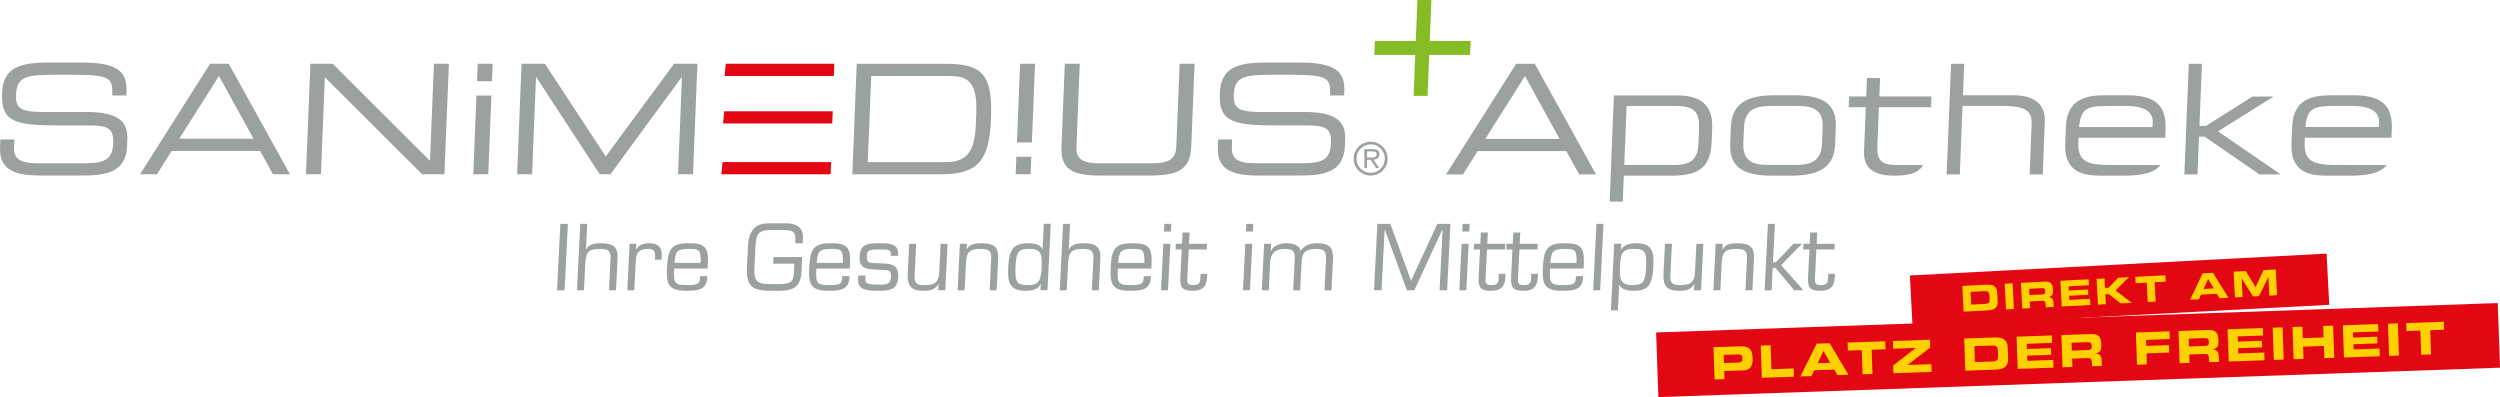 <?xml version="1.0" encoding="UTF-8"?><svg id="a" xmlns="http://www.w3.org/2000/svg" viewBox="0 0 191.709 30.449"><g><rect x="127.065" y="24.364" width="64.578" height="4.959" transform="translate(-.84 5.579) rotate(-2)" fill="#e30613"/><g><path d="M131.397,26.628l2.065-.072c.721-.025,.908,.331,.925,.815l.007,.212c.013,.369-.133,.798-.669,.817l-1.506,.052,.022,.621-.758,.027-.086-2.471Zm.801,1.208l1.178-.041c.177-.006,.241-.124,.236-.271l-.003-.096c-.006-.167-.091-.258-.32-.25l-1.113,.038,.022,.62Z" fill="#ffd100"/><path d="M135.021,26.501l.758-.026,.064,1.837,1.703-.06,.022,.635-2.462,.085-.086-2.471Z" fill="#ffd100"/><path d="M139.315,26.351l.987-.035,1.445,2.424-.844,.029-.25-.429-1.536,.054-.207,.445-.847,.029,1.252-2.518Zm.066,1.501l.969-.033-.524-.911-.445,.944Z" fill="#ffd100"/><path d="M141.68,26.269l2.887-.101,.022,.615-1.065,.037,.065,1.856-.758,.026-.064-1.856-1.065,.037-.021-.615Z" fill="#ffd100"/><path d="M145.172,28.027l1.727-1.338v-.007l-1.724,.06-.02-.594,2.843-.099,.02,.594-1.723,1.338v.007l1.809-.063,.02,.593-2.932,.102-.02-.593Z" fill="#ffd100"/><path d="M150.621,25.956l2.288-.08c.757-.027,1.032,.214,1.054,.824l.026,.752c.021,.61-.236,.869-.994,.896l-2.288,.08-.086-2.471Zm.822,1.81l1.345-.046c.324-.011,.447-.108,.435-.46l-.011-.335c-.012-.352-.141-.438-.466-.427l-1.345,.047,.043,1.221Z" fill="#ffd100"/><path d="M154.638,25.816l2.704-.094,.019,.574-1.945,.068,.014,.396,1.843-.065,.018,.512-1.843,.065,.014,.397,1.99-.07,.02,.593-2.748,.096-.086-2.471Z" fill="#ffd100"/><path d="M158.075,25.696l2.288-.08c.583-.02,.751,.264,.766,.708l.006,.157c.011,.332-.057,.529-.402,.623v.007c.227,.033,.419,.125,.432,.531l.015,.42-.758,.026-.01-.297c-.009-.258-.088-.341-.323-.332l-1.191,.041,.022,.641-.758,.027-.086-2.471Zm.8,1.188l1.253-.044c.205-.007,.277-.092,.271-.269l-.002-.082c-.008-.219-.119-.254-.358-.246l-1.184,.041,.02,.6Z" fill="#ffd100"/></g><g><path d="M163.788,25.496l2.581-.09,.02,.594-1.823,.064,.016,.46,1.737-.06,.019,.574-1.737,.06,.029,.844-.757,.026-.086-2.471Z" fill="#ffd100"/><path d="M167.057,25.382l2.288-.08c.583-.02,.751,.264,.766,.708l.005,.157c.012,.332-.056,.529-.401,.623v.007c.227,.033,.418,.125,.432,.531l.015,.42-.758,.026-.011-.297c-.009-.258-.087-.341-.323-.332l-1.191,.041,.023,.641-.758,.027-.086-2.471Zm.8,1.188l1.253-.044c.204-.007,.276-.092,.271-.269l-.003-.082c-.007-.219-.118-.255-.357-.247l-1.185,.041,.021,.601Z" fill="#ffd100"/><path d="M170.818,25.25l2.704-.094,.019,.574-1.945,.067,.014,.396,1.843-.064,.018,.512-1.843,.064,.014,.397,1.99-.069,.02,.593-2.748,.096-.086-2.471Z" fill="#ffd100"/><path d="M174.279,25.129l.758-.026,.086,2.471-.758,.026-.086-2.471Z" fill="#ffd100"/><path d="M175.798,25.076l.757-.027,.031,.88,1.598-.055-.031-.88,.758-.027,.086,2.471-.758,.027-.033-.935-1.598,.055,.033,.935-.757,.027-.086-2.471Z" fill="#ffd100"/><path d="M179.657,24.942l2.704-.094,.02,.574-1.945,.067,.014,.397,1.843-.065,.018,.512-1.843,.065,.014,.397,1.989-.07,.021,.593-2.748,.096-.086-2.471Z" fill="#ffd100"/><path d="M183.118,24.82l.758-.026,.086,2.471-.758,.026-.086-2.471Z" fill="#ffd100"/><path d="M184.514,24.772l2.888-.101,.022,.614-1.065,.037,.065,1.857-.758,.027-.064-1.857-1.065,.037-.022-.614Z" fill="#ffd100"/></g><rect x="146.538" y="20.283" width="31.997" height="3.929" transform="translate(-.942 8.538) rotate(-3)" fill="#e30613"/><g><path d="M150.476,21.925l1.826-.096c.605-.032,.829,.156,.854,.644l.032,.6c.025,.488-.177,.699-.783,.731l-1.826,.096-.103-1.974Zm.682,1.434l1.074-.056c.259-.014,.355-.093,.341-.374l-.014-.267c-.015-.281-.119-.349-.378-.336l-1.074,.056,.051,.976Z" fill="#ffd100"/><path d="M153.729,21.754l.605-.032,.103,1.974-.605,.032-.103-1.974Z" fill="#ffd100"/><path d="M154.971,21.689l1.827-.096c.466-.024,.604,.201,.622,.555l.007,.126c.014,.263-.038,.423-.313,.503v.005c.182,.024,.336,.095,.353,.419l.018,.336-.605,.032-.012-.237c-.011-.208-.075-.273-.262-.263l-.952,.05,.027,.514-.605,.032-.103-1.974Zm.656,.939l1.001-.053c.163-.008,.22-.077,.212-.219l-.003-.065c-.009-.175-.098-.203-.288-.193l-.947,.05,.025,.48Z" fill="#ffd100"/><path d="M158,21.531l2.159-.114,.024,.458-1.555,.082,.017,.317,1.473-.077,.021,.409-1.473,.077,.016,.315,1.59-.084,.024,.475-2.194,.115-.103-1.974Z" fill="#ffd100"/><path d="M160.774,21.385l.605-.032,.038,.725,.284-.015,.726-.765,.823-.043-1.018,1.021,1.247,.947-.857,.045-.912-.712-.267,.014,.039,.758-.605,.032-.103-1.974Z" fill="#ffd100"/><path d="M163.743,21.229l2.306-.12,.026,.49-.851,.044,.078,1.484-.605,.032-.078-1.484-.851,.045-.025-.49Z" fill="#ffd100"/><path d="M168.909,20.959l.787-.041,1.189,1.917-.674,.036-.206-.34-1.226,.064-.159,.358-.676,.036,.965-2.03Zm.074,1.199l.774-.041-.432-.721-.343,.761Z" fill="#ffd100"/><path d="M171.281,20.834l.93-.049,.751,1.234,.618-1.306,.93-.049,.103,1.974-.588,.031-.074-1.418h-.006l-.719,1.46-.453,.024-.867-1.377h-.006l.074,1.418-.589,.031-.103-1.974Z" fill="#ffd100"/></g></g><g><g><path d="M63.724,19.085c-.972,0-1.018,.251-1.1,1.073h2.009c.023-1.012-.095-1.073-.909-1.073m1.445,1.507h-2.566c-.056,1.127,.017,1.27,.982,1.27,.733,0,.973-.047,.998-.551l.006-.135h.551l-.007,.129c-.047,.944-.776,.992-1.57,.992-1.392,0-1.579-.462-1.511-1.82,.074-1.48,.418-1.826,1.693-1.826,1.154,0,1.507,.264,1.442,1.581l-.018,.36Zm-11.438-.434h-2.009c.082-.822,.128-1.073,1.099-1.073,.814,0,.933,.061,.91,1.073m.553,.074c.066-1.317-.287-1.581-1.442-1.581-1.276,0-1.619,.346-1.694,1.826-.068,1.358,.12,1.82,1.512,1.82,.794,0,1.522-.047,1.57-.992l.007-.129h-.551l-.007,.135c-.025,.503-.264,.551-.997,.551-.965,0-1.039-.143-.983-1.27h2.566l.018-.36Zm24.67-1.147c-.822,0-1.02,.143-1.081,1.392-.063,1.235,.174,1.385,.942,1.385,.836,0,1.006-.285,1.062-1.385,.048-.978-.047-1.392-.922-1.392m1.369,3.171h-.536l.023-.448-.013-.013c-.233,.428-.689,.502-1.173,.502-1.269,0-1.362-.734-1.307-1.82,.053-1.071,.212-1.826,1.49-1.826,.394,0,.988,.047,1.123,.481h.013l.098-1.968h.536l-.254,5.092Zm7.43-2.098h-2.01c.081-.822,.128-1.073,1.098-1.073,.815,0,.935,.061,.912,1.073m.551,.074c.066-1.317-.286-1.581-1.442-1.581-1.274,0-1.62,.346-1.693,1.826-.066,1.358,.12,1.82,1.512,1.82,.794,0,1.523-.047,1.57-.992l.007-.129h-.548l-.008,.135c-.025,.503-.264,.551-.998,.551-.963,0-1.038-.143-.982-1.27h2.566l.016-.36Zm37.005-1.147c-1.01,0-1.033,.448-1.08,1.392-.043,.841-.015,1.385,.942,1.385,.829,0,.997-.231,1.055-1.385,.052-1.066-.005-1.392-.917-1.392m-.01,3.212c-.407,0-.942-.047-1.125-.462h-.013l-.098,1.962h-.536l.256-5.106h.535l-.02,.434,.013,.014c.238-.407,.723-.488,1.171-.488,1.295,0,1.354,.761,1.301,1.826-.071,1.413-.437,1.82-1.483,1.82m-4.408-2.138h-2.008c.082-.822,.128-1.073,1.1-1.073,.814,0,.932,.061,.909,1.073m.555,.074c.065-1.317-.289-1.581-1.442-1.581-1.277,0-1.621,.346-1.694,1.826-.068,1.358,.12,1.82,1.511,1.82,.794,0,1.523-.047,1.57-.992l.007-.129h-.549l-.007,.135c-.025,.503-.264,.551-.998,.551-.963,0-1.04-.143-.982-1.27h2.566l.018-.36Zm19.216-1.106h-1.378l-.111,2.261c-.013,.387,.085,.475,.478,.475,.503,0,.517-.265,.533-.605l.013-.264h.508l-.013,.264c-.035,.707-.344,1.04-1.078,1.04-.836,0-1.012-.237-.97-1.073l.105-2.098h-.475l.02-.434h.475l.043-.863h.538l-.043,.863h1.379l-.023,.434Zm-4.558-1.962h-.536l-.254,5.092h.535l.086-1.711h.217l1.429,1.711h.706l-1.709-1.928,1.609-1.636h-.658l-1.355,1.419h-.218l.148-2.947Zm-4.028,1.962h.013c.191-.428,.718-.475,1.125-.475,.915,0,1.345,.244,1.282,1.236l-.12,2.37h-.535l.12-2.41c.033-.651-.215-.761-.818-.761-.877,0-1.08,.271-1.121,1.094l-.103,2.077h-.536l.178-3.564h.536l-.021,.434Zm-2.178,3.13h.542l.178-3.564h-.535l-.11,2.201c-.043,.848-.435,.97-1.191,.97-.691,0-.716-.306-.688-.883l.115-2.288h-.536l-.116,2.288c-.047,.937,.269,1.317,1.211,1.317,.468,0,.929-.081,1.141-.516h.013l-.023,.475Zm-7.195,0h-.538l.254-5.092h.538l-.254,5.092Zm-4.792-3.564h-1.378l.043-.863h-.536l-.043,.863h-.477l-.021,.434h.477l-.104,2.098c-.041,.836,.136,1.073,.972,1.073,.734,0,1.041-.332,1.078-1.04l.013-.264h-.51l-.013,.264c-.017,.341-.03,.605-.533,.605-.394,0-.491-.088-.478-.475l.113-2.261h1.379l.021-.434Zm-2.506,.434h-1.379l-.113,2.261c-.013,.387,.086,.475,.48,.475,.502,0,.515-.265,.532-.605l.013-.264h.51l-.013,.264c-.035,.707-.346,1.04-1.078,1.04-.836,0-1.013-.237-.972-1.073l.105-2.098h-.475l.022-.434h.475l.043-.863h.536l-.043,.863h1.379l-.021,.434Zm-2.712-1.962h-.536l-.03,.591h.538l.029-.591Zm-.254,5.092h-.536l.178-3.564h.536l-.178,3.564Zm-1.83-4.658h.013l-.233,4.658h.578l.254-5.092h-1l-2.022,4.357-1.583-4.357h-.997l-.256,5.092h.576l.234-4.658h.012l1.697,4.658h.57l2.154-4.658Zm-13.165,1.643h.013c.213-.462,.762-.59,1.218-.59,.427,0,.972,.122,1.069,.59,.262-.475,.817-.59,1.299-.59,.918,0,1.218,.374,1.174,1.256l-.118,2.35h-.536l.115-2.294c.032-.605-.045-.876-.736-.876-.761,0-1.098,.217-1.136,.985l-.11,2.186h-.535l.118-2.39c.005-.474,.02-.78-.756-.78-.706,0-1.086,.298-1.125,1.026l-.106,2.145h-.536l.178-3.564h.538l-.028,.55Zm-1.34-2.077h-.536l-.03,.591h.536l.03-.591Zm-.256,5.092h-.536l.178-3.564h.536l-.178,3.564Zm-3.297-3.564h-1.377l.043-.863h-.536l-.043,.863h-.475l-.023,.434h.477l-.106,2.098c-.041,.836,.138,1.073,.974,1.073,.732,0,1.041-.332,1.076-1.04l.013-.264h-.51l-.013,.264c-.016,.341-.03,.605-.533,.605-.392,0-.49-.088-.478-.475l.115-2.261h1.377l.021-.434Zm-2.764-.936h-.535l.03-.591h.535l-.03,.591Zm-.045,.936h-.536l-.178,3.564h.535l.179-3.564Zm-7.788,.434h.013c.193-.428,.718-.475,1.125-.475,.917,0,1.345,.244,1.283,1.236l-.118,2.37h-.536l.121-2.41c.032-.651-.214-.761-.819-.761-.875,0-1.08,.271-1.119,1.094l-.105,2.077h-.536l.254-5.092h.536l-.098,1.962Zm-7.812-.434h-.536l-.178,3.564h.536l.105-2.077c.04-.822,.244-1.094,1.119-1.094,.605,0,.85,.109,.817,.761l-.12,2.41h.536l.116-2.37c.065-.992-.365-1.236-1.281-1.236-.409,0-.933,.047-1.124,.475h-.013l.022-.434Zm-2.178,3.089h-.013c-.211,.434-.669,.516-1.138,.516-.945,0-1.257-.38-1.211-1.317l.115-2.288h.535l-.113,2.288c-.028,.577-.003,.883,.689,.883,.753,0,1.146-.122,1.189-.97l.109-2.201h.535l-.178,3.564h-.543l.023-.475Zm-3.094-2.296c.04-.808-.725-.834-1.349-.834-.965,0-1.557,.02-1.608,1.052-.051,1.012,.734,.93,1.505,.985,.651,.041,.935-.082,.902,.582-.032,.633-.591,.551-.958,.551-.816,0-1.022-.075-1.004-.414l.013-.277h-.556l-.016,.331c-.04,.795,.766,.836,1.54,.836,.794,0,1.489-.041,1.538-1.046,.058-1.16-.784-1.018-1.698-1.071-.555-.027-.734,.02-.702-.619,.022-.441,.348-.434,1.019-.434,.565,0,.836,0,.817,.359l-.007,.136h.557l.007-.136Zm-7.356,.224l-.056,1.107c-.059,1.195-.61,1.48-1.765,1.48h-.556c-1.358,0-1.943-.251-1.864-1.826l.079-1.575c.069-1.378,.713-1.772,1.582-1.772h1.337c.767,0,1.342,.313,1.301,1.134l-.02,.395h-.576l.014-.292c.03-.584-.194-.727-1.022-.727h-.713c-1.1,0-1.274,.217-1.329,1.332l-.082,1.635c-.048,.971,.266,1.188,1.217,1.188h.542c1.012,0,1.235-.123,1.276-.938l.032-.632h-1.623l.026-.508h2.199Zm-13.235-1.018l-.178,3.564h.536l.111-2.221c.018-.63,.251-.95,.916-.95,.449,0,.59,.149,.568,.59l-.011,.238h.509l.012-.258c.034-.665-.255-1.005-.94-1.005-.401,0-.834,.101-1.037,.495l-.013-.013,.048-.441h-.522Zm-3.347,.434h.013c.191-.428,.716-.475,1.124-.475,.917,0,1.345,.244,1.282,1.236l-.118,2.37h-.537l.121-2.41c.032-.651-.214-.761-.818-.761-.875,0-1.079,.271-1.12,1.094l-.104,2.077h-.536l.254-5.092h.537l-.099,1.962Zm-1.388-1.962h-.576l-.255,5.092h.578l.254-5.092Z" fill="#9ba19c"/><path d="M105.573,11.819c0,.143-.068,.262-.36,.262h-.382v-.47h.389c.153,0,.353,.017,.353,.208m.204,.003c0-.313-.254-.385-.518-.385h-.633v1.453h.204v-.635h.284l.415,.635h.228l-.432-.655c.257-.007,.452-.126,.452-.412m-.666-.752c-.608,0-1.093,.49-1.093,1.086,0,.608,.485,1.099,1.093,1.099,.601,0,1.084-.491,1.084-1.099,0-.596-.483-1.086-1.084-1.086m0,2.389c-.723,0-1.304-.576-1.304-1.296,0-.715,.581-1.295,1.304-1.295,.718,0,1.295,.58,1.295,1.295,0,.72-.578,1.296-1.295,1.296m75.27-5.335h-1.478c-1.593,0-1.978,.258-2.126,1.616h5.636l.015-.398c.025-.61-.407-1.218-2.046-1.218m3.006,2.438h-6.643l-.015,.375c-.055,1.36,.587,1.711,2.344,1.711h.248l3.702,.007c-.472,.607-1.435,.813-2.764,.813h-1.827c-1.314,0-2.804-.247-2.716-2.45l.053-1.301c.086-2.167,1.596-2.413,3.024-2.413h1.618c1.804,0,3.087,.457,3.001,2.589l-.027,.669Zm-18.309-1.219l-.017,.398h-5.636c.148-1.358,.533-1.616,2.127-1.616h1.477c1.64,0,2.073,.609,2.048,1.218m.985,.551c.086-2.133-1.196-2.589-3.001-2.589h-1.616c-1.428,0-2.94,.247-3.026,2.413l-.052,1.301c-.088,2.203,1.402,2.45,2.714,2.45h1.829c1.327,0,2.292-.206,2.762-.813l-3.701-.007h-.248c-1.757,0-2.4-.351-2.345-1.711l.013-.375h6.644l.026-.669Zm-28.22-1.769h-2.051c-1.171,0-2.003,.27-2.059,1.664l-.047,1.196c-.056,1.394,.754,1.663,1.927,1.663h2.05c1.171,0,2.002-.269,2.058-1.663l.048-1.196c.055-1.394-.754-1.664-1.925-1.664m2.883,2.917c-.079,1.969-1.491,2.427-3.401,2.427h-1.444c-1.908,0-3.284-.458-3.206-2.427l.053-1.312c.078-1.968,1.492-2.425,3.402-2.425h1.44c1.91,0,3.287,.457,3.206,2.425l-.05,1.312Zm-10.437-1.205l-.047,1.171c-.055,1.384-.768,1.641-1.94,1.641h-3.749l.179-4.523h3.832c1.417,0,1.771,.552,1.724,1.711m1.008,.002c.082-2.063-1.236-2.519-2.666-2.519h-4.872l-.327,8.14h1.008l.08-1.991h3.703c2.073,0,2.956-.656,3.033-2.59l.041-1.04Zm-58.483-4.011h-6.006l-.265,6.603h5.819c1.394,0,2.364-.304,2.467-2.845l.035-.866c.098-2.447-.646-2.892-2.05-2.892m-.641,7.539h-6.814l.339-8.476h6.848c2.846,0,3.582,.89,3.447,4.239-.125,3.114-.94,4.237-3.821,4.237m95.332,.008h1.008l.115-2.893h.434l4.209,2.893h1.57l.023-.023-4.777-3.28,4.23-2.648-.023-.023h-1.57l-3.569,2.261h-.493l.191-4.769h-1.008l-.339,8.483Zm-17.889-8.483h1.008l-.097,2.413h3.878c1.887,0,2.445,.949,2.402,2.027l-.161,4.042h-1.006l.15-3.796c.036-.879-.188-1.453-2.144-1.453h-3.151c-.031,.776-.018,.445-.075,1.851l-.135,3.398h-1.008l.339-8.483Zm-5.652,6.303c-.043,1.11,.327,1.455,1.42,1.458h2.09c-.278,.498-.861,.816-2.12,.816h-.156c-1.887,0-2.294-.914-2.256-1.887l.135-3.363h-1.314l.033-.82h1.314l.057-1.419h1.006l-.056,1.419h3.995l-.032,.82h-3.995l-.121,2.976Zm-27.024-5.365l-3.038,4.816h5.692l-2.654-4.816Zm4.153,7.545l-.983-1.792h-6.797l-1.126,1.792h-1.3l5.376-8.482h1.432l4.697,8.482h-1.299ZM79.37,4.889h-1.146l-.241,6.034h1.146l.241-6.034Zm-42.736,0h1.147l-.054,1.34h-1.147l.054-1.34Zm-.339,8.476h1.147l.241-6.034h-1.147l-.241,6.034Zm57.115-2.669h1.076l-.023,.596c-.033,.832,.395,1.23,1.824,1.23h3.559c1.663,0,2.169-.351,2.216-1.57,.045-1.066-.366-1.334-1.794-1.334h-2.179c-3.5,0-4.639-.212-4.549-2.458,.078-1.933,1.242-2.366,3.607-2.366h2.47c2.845,0,3.531,.726,3.468,2.237l-.011,.292h-1.075c.03-1.346-.101-1.591-3.109-1.591h-1.219c-2.212,0-2.999,.116-3.056,1.51-.04,1.006,.263,1.346,2.053,1.346h3.395c2.237,0,3.148,.644,3.089,2.084l-.023,.55c-.083,2.084-1.797,2.237-3.495,2.237h-3.186c-1.674,0-3.136-.293-3.061-2.142l.023-.621Zm-12.011,.538c-.07,1.72,.778,2.225,2.932,2.225h3.91c2.154,0,3.04-.504,3.109-2.225l.254-6.345h-1.146l-.254,6.333c-.033,.82-.334,1.301-1.89,1.301h-3.981c-1.558,0-1.819-.481-1.785-1.301l.252-6.333h-1.146l-.254,6.345ZM39.993,4.889h1.792l4.668,7.106,5.237-7.106h1.791l-.339,8.476h-1.147l.298-7.446h-.023l-5.46,7.446h-.82l-4.865-7.446h-.023l-.298,7.446h-1.148l.339-8.476ZM23.463,13.365h1.148l.299-7.446,7.463,7.446h1.709l.339-8.476h-1.147l-.298,7.447-7.464-7.447h-1.71l-.339,8.476Zm-6.675-7.54l-3.038,4.812h5.689l-2.651-4.812Zm4.146,7.539l-.981-1.791h-6.79l-1.125,1.791h-1.3l5.374-8.476h1.429l4.695,8.476h-1.301ZM.003,11.317c-.074,1.849,1.389,2.142,3.063,2.142h3.184c1.698,0,3.413-.152,3.496-2.237l.022-.55c.058-1.44-.853-2.084-3.089-2.084H3.284c-1.792,0-2.094-.34-2.054-1.346,.056-1.394,.845-1.51,3.057-1.51h1.217c3.009,0,3.14,.245,3.109,1.591h1.078l.012-.292c.06-1.511-.625-2.237-3.47-2.237H3.764C1.399,4.795,.234,5.229,.157,7.161c-.09,2.246,1.049,2.458,4.55,2.458h2.178c1.428,0,1.839,.268,1.796,1.334-.048,1.218-.554,1.57-2.217,1.57H2.904c-1.428,0-1.857-.398-1.824-1.23l.024-.596H.027l-.025,.621Z" fill="#9ba19c"/></g><polygon points="55.565 5.826 55.656 4.889 63.98 4.889 63.942 5.826 55.565 5.826" fill="#e30613"/><polygon points="79.084 12.025 77.938 12.025 77.885 13.365 79.031 13.365 79.084 12.025" fill="#9ba19c"/><polygon points="108.692 0 108.568 3.138 105.431 3.138 105.387 4.211 108.526 4.211 108.4 7.349 109.47 7.349 109.595 4.211 112.734 4.211 112.777 3.138 109.638 3.138 109.764 0 108.692 0" fill="#86bc25"/><polygon points="55.316 13.365 55.407 12.429 63.732 12.429 63.694 13.365 55.316 13.365" fill="#e30613"/><polygon points="55.445 9.468 55.536 8.532 63.859 8.532 63.822 9.468 55.445 9.468" fill="#e30613"/></g></svg>